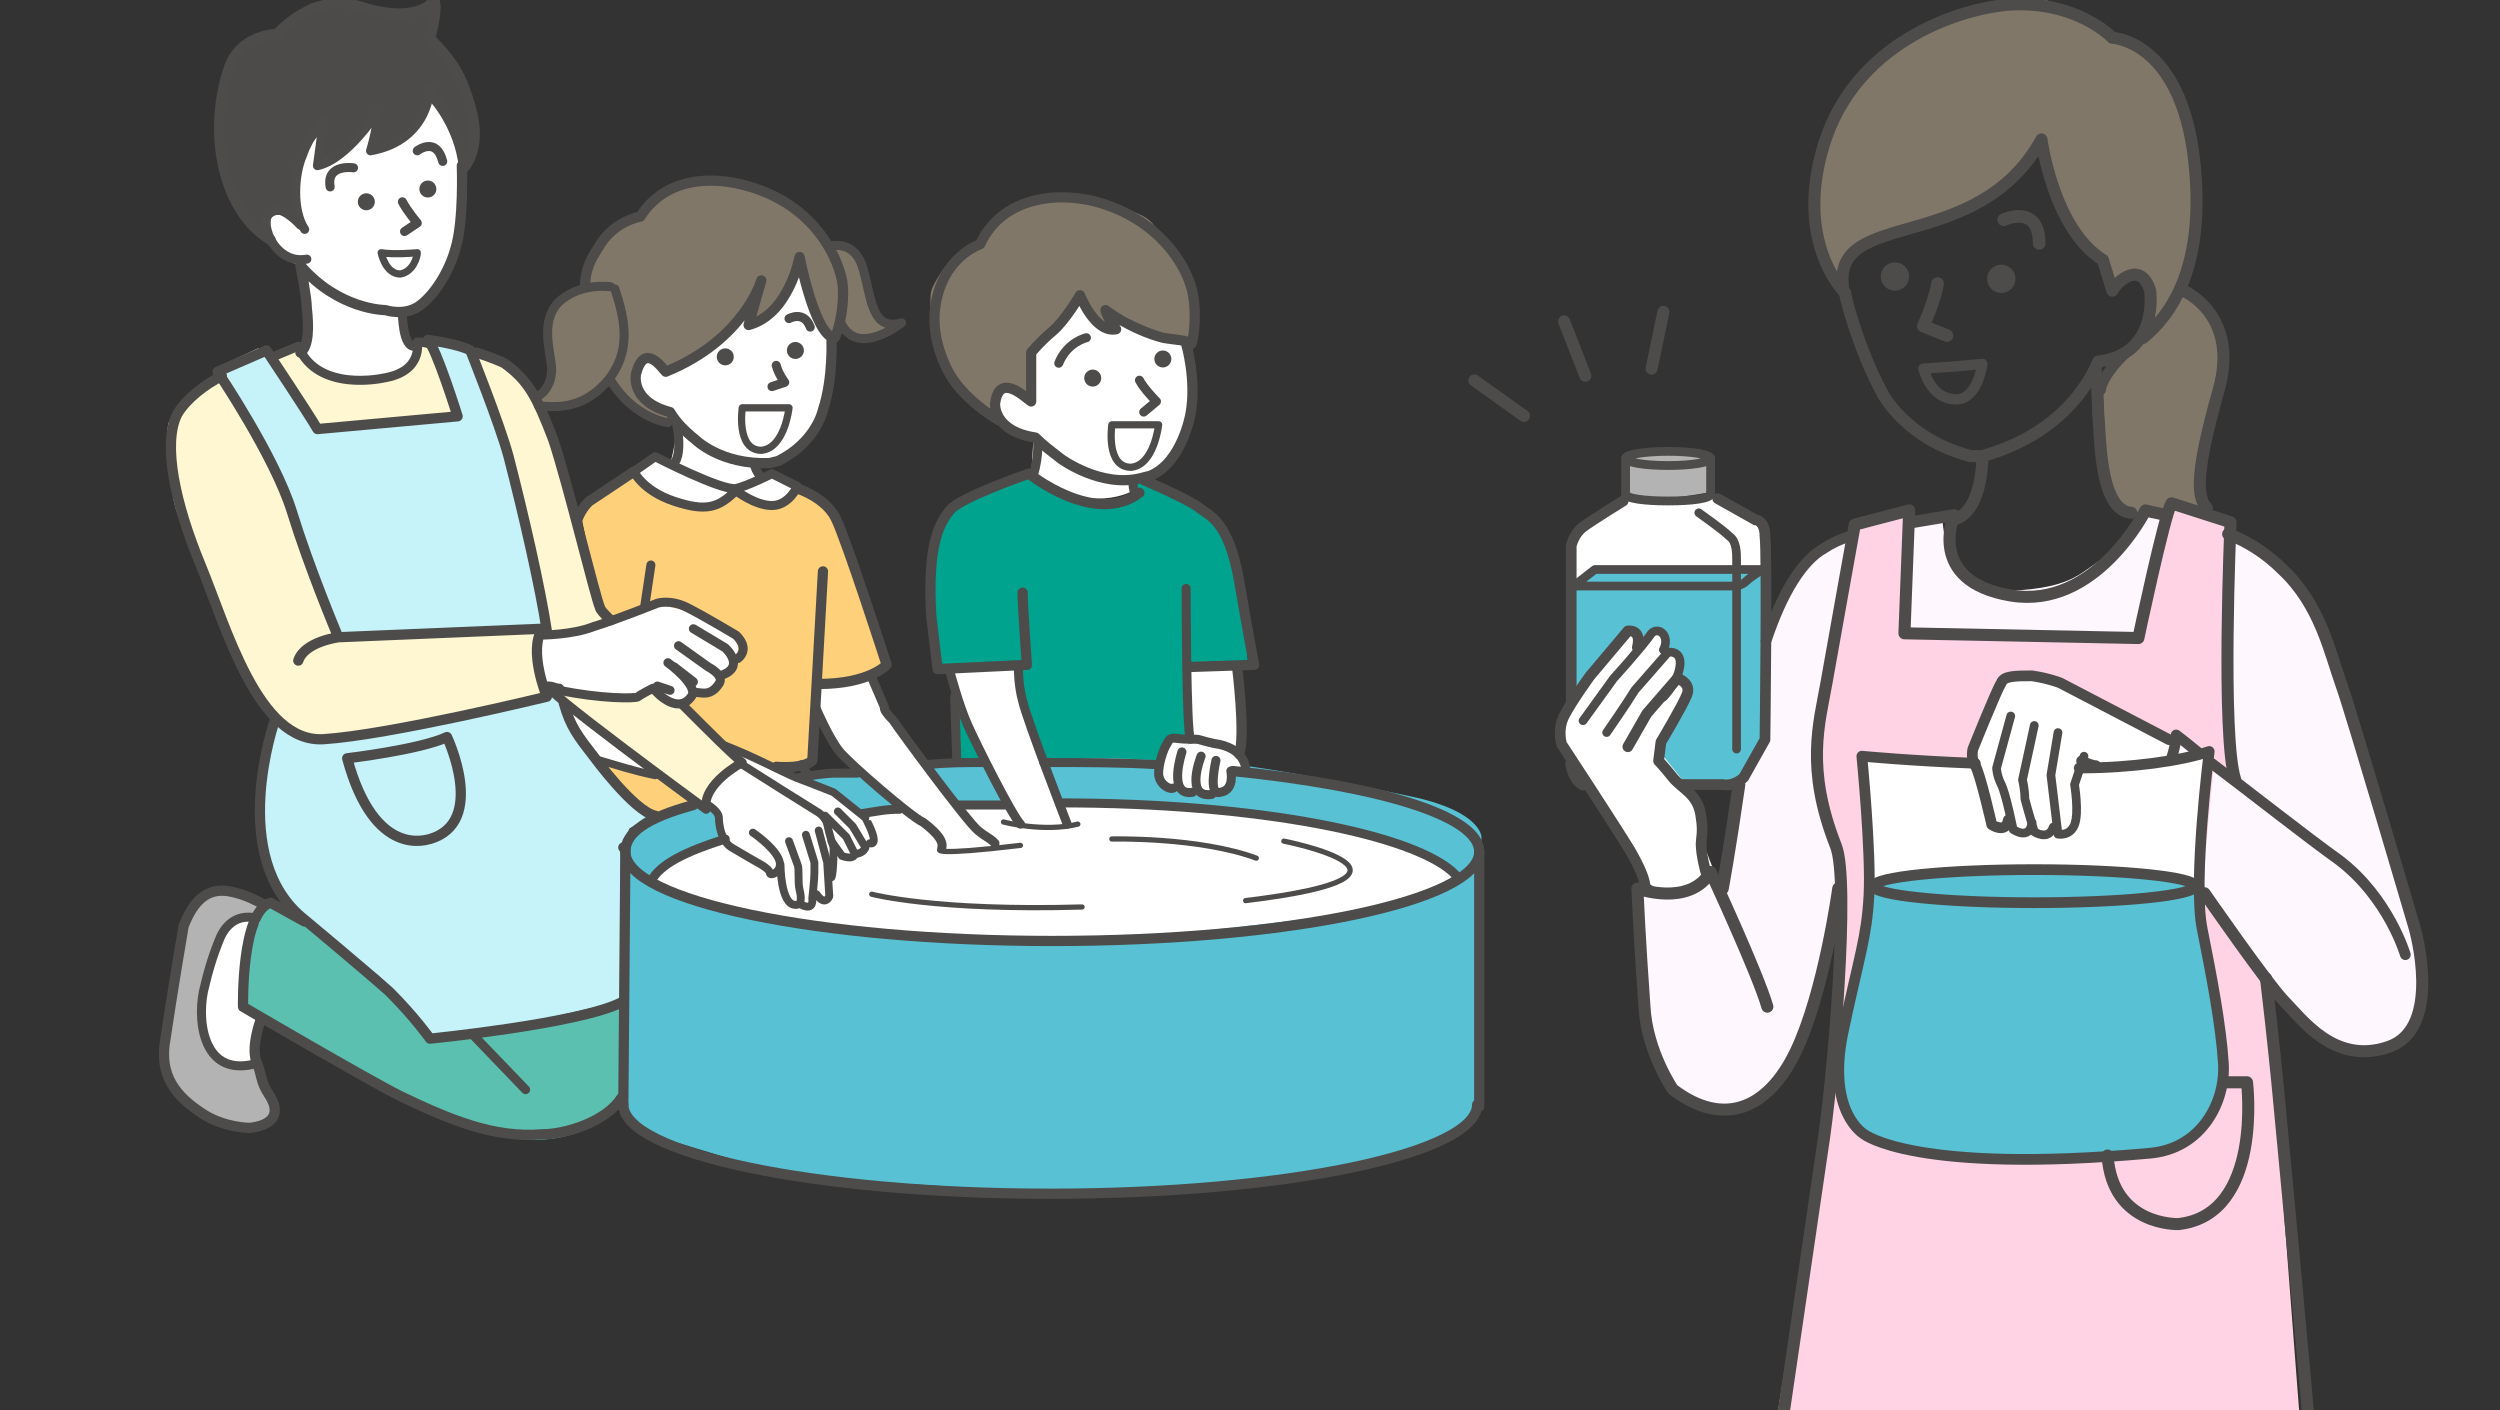 <svg width="156" height="88" viewBox="0 0 156 88" fill="none" xmlns="http://www.w3.org/2000/svg">
<rect x="0" y="0" width="156" height="88" fill="#333333" stroke="none"/>
<g clip-path="url(#clip0_2433_17244)">
<path d="M121.195 31.998C121.195 31.998 121.047 37.011 125.324 36.864C129.6 36.716 129.895 35.537 131.369 34.8C132.844 34.062 134.024 31.555 134.024 31.555C134.024 31.555 139.185 33.325 140.364 33.915C141.396 34.505 142.281 35.094 143.608 36.716C144.788 38.339 146.115 42.172 146.558 43.647C147 45.121 150.391 55.886 150.391 55.886C150.391 55.886 151.571 61.047 151.276 62.374C150.981 63.701 148.769 66.945 145.525 64.881L141.839 61.637L137.563 55.886L114.707 56.033C114.707 56.033 113.085 63.701 112.347 64.881C111.61 66.06 109.841 70.042 106.597 69.01C103.353 67.977 102.468 64.144 102.615 62.669C102.763 61.194 102.32 55.149 102.32 55.149L104.237 55.738L105.417 55.296L106.744 54.411L107.334 55.591L108.661 48.955L110.283 45.711L109.988 39.961L112.2 35.979L113.38 34.505L115.149 33.767L118.983 32.735L121.195 31.998Z" fill="#FFF7FE"/>
<path d="M131.663 2.212C131.663 2.212 133.58 2.359 134.612 3.981C135.644 5.603 137.266 9.29 137.119 12.091C136.971 14.893 135.939 18.285 135.939 18.285C135.939 18.285 136.529 18.137 137.266 19.022C138.003 19.907 139.237 23.003 138.5 24.478C137.763 25.953 137.119 29.344 137.119 29.344V30.671L137.708 31.998L135.349 31.261L135.054 31.851L133.432 31.998C133.432 31.998 133.137 31.703 132.547 31.556C131.958 31.261 131.22 30.671 131.073 29.197C130.925 27.722 130.631 24.478 130.631 24.478L132.253 22.119C132.253 22.119 134.169 20.939 134.169 19.317C134.022 17.695 133.432 16.958 133.432 16.958L132.547 17.105L131.663 17.695L131.22 16.22C131.22 16.22 127.534 12.681 127.534 8.553C127.534 8.553 124.585 13.566 119.129 14.156C119.129 14.156 114.558 14.598 114.853 17.842C114.853 17.842 113.82 16.663 113.673 15.483C113.525 14.303 112.051 12.091 113.82 8.7C115.59 5.308 116.622 3.686 118.244 2.802C119.866 1.917 121.193 1.18 123.258 0.59C125.322 0 127.681 0 127.681 0L129.451 0.885L131.663 2.212Z" fill="#817768"/>
<path d="M135.348 31.408L139.034 32.735L138.739 40.403L139.034 48.513L141.541 61.637L142.573 76.382L145.08 109.118L136.38 109.56H124.436L115.736 109.265L107.773 108.086L112.05 81.101L114.409 67.388L114.851 57.066C114.851 57.066 114.999 53.674 114.409 52.347C113.819 51.02 113.229 46.891 113.377 46.154C113.524 45.269 115.736 32.735 115.736 32.735L119.128 31.998L118.98 39.223L133.136 39.666L135.348 31.408Z" fill="#FFD3E4"/>
<path d="M125.026 42.468C125.026 42.468 126.501 41.73 127.533 42.32C128.565 42.91 131.22 43.942 131.22 43.942L135.643 46.154L135.201 47.334L131.367 47.923L130.335 47.629L129.303 49.103L129.45 50.725L129.303 51.757L128.86 52.052H128.123L127.681 52.2C127.681 52.2 127.386 52.2 127.091 52.2C126.796 52.2 126.501 51.905 126.501 51.905C125.911 51.905 125.174 51.757 125.174 51.757H124.142L123.109 47.334L124.436 43.352L125.026 42.468Z" fill="white"/>
<path d="M135.497 46.154L135.055 47.334L137.119 47.039L135.497 46.154Z" fill="#FFF7FE"/>
<path d="M138.147 47.776L137.41 55.444L142.719 62.817L145.963 53.822L139.769 49.251L138.147 47.776Z" fill="#FFF7FE"/>
<path d="M116.328 47.334C116.328 47.334 132.254 48.808 137.857 46.744C137.857 46.744 137.415 50.43 137.267 51.462C137.12 52.495 137.267 55.444 137.267 55.444C137.267 55.444 132.696 52.347 116.77 55.149L116.476 54.559L116.328 47.334Z" fill="white"/>
<path d="M116.917 55.296C116.917 55.296 120.898 54.264 126.797 54.264C132.842 54.264 136.381 54.411 137.266 55.591C137.266 55.591 137.266 57.066 137.266 57.508C137.266 57.95 138.741 66.355 138.741 66.355C138.741 66.355 138.888 71.664 134.022 72.106C129.008 72.549 120.456 72.549 117.507 71.369C114.558 70.042 114.115 67.535 115 64.291C115.885 61.047 116.475 57.213 116.475 57.213L116.917 55.296Z" fill="#58C2D4"/>
<path d="M98.632 33.178L101.286 31.113L106.742 30.966L109.101 32.293C109.101 32.293 110.133 33.03 109.986 33.915C109.839 34.8 109.986 36.717 109.986 36.717L108.217 38.928L98.042 38.634L97.894 34.062L98.632 33.178Z" fill="white"/>
<path d="M98.337 36.422L99.369 35.39H110.133V45.122L110.281 45.712L108.659 49.103L104.825 48.808L98.484 49.103L97.894 47.481V43.942L98.337 36.422Z" fill="#58C2D4"/>
<path d="M102.615 54.854L97.454 46.449C97.454 46.449 97.306 44.679 97.896 43.942C98.633 43.205 101.73 39.223 101.73 39.223L102.173 39.518L101.878 40.845L102.91 39.96L103.5 39.223L103.942 40.255L103.795 40.993L104.384 40.698L104.679 41.14V41.583L104.532 42.615L105.269 42.32L105.564 42.762V43.205L104.827 44.827L103.795 46.154V47.186L105.564 49.398C105.564 49.398 106.006 49.987 106.154 50.282C106.301 50.577 106.301 51.462 106.301 51.462C106.301 51.462 106.301 52.199 106.301 52.494C106.301 52.789 107.039 54.559 107.039 54.559C107.039 54.559 104.089 56.623 102.615 54.854Z" fill="white"/>
<path d="M101.578 28.459L103.2 28.017H104.379H106.001L106.886 28.606V30.671C106.886 30.671 102.757 31.556 101.43 30.818C100.988 30.818 101.578 28.459 101.578 28.459Z" fill="#B3B3B3"/>
<path d="M118.244 18.137C118.733 18.137 119.129 17.741 119.129 17.252C119.129 16.763 118.733 16.367 118.244 16.367C117.755 16.367 117.359 16.763 117.359 17.252C117.359 17.741 117.755 18.137 118.244 18.137Z" fill="#4D4C4B"/>
<path d="M124.881 18.284C125.369 18.284 125.766 17.888 125.766 17.4C125.766 16.911 125.369 16.515 124.881 16.515C124.392 16.515 123.996 16.911 123.996 17.4C123.996 17.888 124.392 18.284 124.881 18.284Z" fill="#4D4C4B"/>
<path d="M121.49 20.939L120.016 20.349C120.016 20.349 120.753 18.727 120.9 17.695" stroke="#4D4C4B" stroke-width="0.789" stroke-miterlimit="10" stroke-linecap="round" stroke-linejoin="round"/>
<path d="M125.031 13.713C125.031 13.713 127.243 12.681 127.243 15.188" stroke="#4D4C4B" stroke-width="0.789" stroke-miterlimit="10" stroke-linecap="round" stroke-linejoin="round"/>
<path d="M120.016 23.003C120.016 23.003 122.375 22.856 123.702 22.708C123.702 22.708 123.407 24.92 122.08 24.92C120.605 24.92 120.163 23.445 120.016 23.003Z" stroke="#4D4C4B" stroke-width="0.643" stroke-miterlimit="10" stroke-linecap="round" stroke-linejoin="round"/>
<path d="M133.728 21.086C135.35 19.759 137.856 16.662 136.824 9.289C135.792 2.506 131.811 2.359 131.811 2.359C131.811 2.359 129.599 -0 125.322 0.295C121.931 0.589 115.738 2.801 113.821 8.995C111.904 15.188 115.148 18.284 115.148 18.284C115 17.989 115.885 21.676 117.507 24.625C117.507 24.625 118.982 27.427 122.963 28.459H123.7C129.009 26.984 130.631 23.298 130.926 22.561C134.76 22.118 134.17 18.137 134.17 18.137C133.58 16.22 132.105 17.547 131.811 18.137L131.221 16.22C128.124 14.303 127.387 8.7 127.387 8.7C123.406 15.925 114.411 12.976 115 17.842" stroke="#4D4C4B" stroke-width="0.752" stroke-miterlimit="10" stroke-linecap="round" stroke-linejoin="round"/>
<path d="M136.234 18.137C136.234 18.137 139.773 19.611 138.446 24.33C137.119 29.049 136.972 30.965 137.709 31.703" stroke="#4D4C4B" stroke-width="0.752" stroke-miterlimit="10" stroke-linecap="round" stroke-linejoin="round"/>
<path d="M132.696 21.971C132.696 21.971 131.222 23.298 131.074 24.331" stroke="#4D4C4B" stroke-width="0.669" stroke-miterlimit="10" stroke-linecap="round" stroke-linejoin="round"/>
<path d="M130.777 23.151C130.777 23.151 130.925 24.773 130.925 25.805C131.072 26.837 130.925 31.851 132.989 31.998" stroke="#4D4C4B" stroke-width="0.752" stroke-miterlimit="10" stroke-linecap="round" stroke-linejoin="round"/>
<path d="M123.698 28.606C123.698 28.606 123.698 32.145 121.781 32.44" stroke="#4D4C4B" stroke-width="0.752" stroke-miterlimit="10" stroke-linecap="round" stroke-linejoin="round"/>
<path d="M108.513 48.956C107.923 53.085 107.48 55.444 107.48 55.444" stroke="#4D4C4B" stroke-width="0.789" stroke-miterlimit="10" stroke-linecap="round" stroke-linejoin="round"/>
<path d="M115.444 33.473C114.854 33.62 114.264 33.915 113.822 34.21C112.495 34.947 111.231 36.903 110.199 40" stroke="#4D4C4B" stroke-width="0.669" stroke-miterlimit="10" stroke-linecap="round" stroke-linejoin="round"/>
<path d="M135.203 32.145C134.465 31.998 133.876 31.851 133.876 31.851C133.876 31.851 130.779 38.044 125.471 37.159C120.162 36.274 121.932 32.145 121.932 32.145L119.277 32.588" stroke="#4D4C4B" stroke-width="0.752" stroke-miterlimit="10" stroke-linecap="round" stroke-linejoin="round"/>
<path d="M137.562 55.739C137.562 55.739 141.544 61.489 142.576 62.522C143.608 63.554 145.673 66.503 149.064 65.323C152.456 64.144 150.686 57.95 150.686 57.95C150.686 57.95 146.705 44.384 146.115 42.762C145.378 40.698 144.788 37.749 142.429 35.537C141.396 34.505 140.217 33.767 139.037 33.325" stroke="#4D4C4B" stroke-width="0.752" stroke-miterlimit="10" stroke-linecap="round" stroke-linejoin="round"/>
<path d="M141.398 61.047C141.84 64.733 142.135 67.83 142.135 67.83C142.135 67.83 145.674 104.842 145.674 109.265C145.674 109.265 122.081 110.593 108.367 108.233C108.367 108.233 113.233 74.908 113.676 71.959C114.413 67.388 115.445 55.001 114.56 52.789C112.643 47.923 113.528 45.121 113.971 42.615C114.413 40.108 115.74 32.735 115.74 32.735L119.132 31.85L118.837 39.518L133.435 39.813C133.435 39.813 135.057 32.145 135.499 31.408L139.186 32.588C139.186 32.588 138.596 46.006 139.481 48.66" stroke="#4D4C4B" stroke-width="0.752" stroke-miterlimit="10" stroke-linecap="round" stroke-linejoin="round"/>
<path d="M114.706 55.444C114.706 55.444 113.821 61.932 112.052 65.618C110.282 69.305 107.48 70.337 104.384 67.977C104.384 67.977 102.762 65.618 102.614 62.816C102.319 58.835 102.172 55.444 102.172 55.444C102.172 55.444 105.416 56.623 106.743 54.411C106.743 54.411 109.692 60.752 110.282 62.816" stroke="#4D4C4B" stroke-width="0.752" stroke-miterlimit="10" stroke-linecap="round" stroke-linejoin="round"/>
<path d="M102.613 55.444C102.613 55.444 102.908 55.149 101.728 53.084C100.548 51.167 97.452 46.449 97.452 46.449C97.452 46.449 97.157 45.564 97.599 44.679C98.042 43.795 99.221 42.173 99.221 42.173L101.581 39.371C101.581 39.371 102.465 39.223 102.17 40.403" stroke="#4D4C4B" stroke-width="0.669" stroke-miterlimit="10" stroke-linecap="round" stroke-linejoin="round"/>
<path d="M103.795 40.551C104.237 39.666 103.5 39.076 103.058 39.519C102.32 40.551 100.698 42.32 100.698 42.32L98.781 44.974" stroke="#4D4C4B" stroke-width="0.543" stroke-miterlimit="10" stroke-linecap="round" stroke-linejoin="round"/>
<path d="M100.254 45.712C100.254 45.712 101.581 43.795 102.023 43.057L104.088 40.698C104.088 40.698 104.973 40.55 104.825 41.583C104.678 42.615 103.793 43.5 103.793 43.5" stroke="#4D4C4B" stroke-width="0.543" stroke-miterlimit="10" stroke-linecap="round" stroke-linejoin="round"/>
<path d="M101.578 46.596L102.758 44.532L104.675 42.32C104.675 42.32 105.559 42.615 105.265 43.352C104.97 44.09 103.643 46.301 103.643 46.301L103.495 47.481C103.495 47.481 103.79 47.776 104.38 48.513C104.97 49.251 106.002 49.545 106.149 51.02C106.297 51.905 106.149 52.347 106.149 52.642C106.149 53.379 106.444 54.412 106.444 54.412" stroke="#4D4C4B" stroke-width="0.669" stroke-miterlimit="10" stroke-linecap="round" stroke-linejoin="round"/>
<path d="M104.092 29.049C105.558 29.049 106.746 28.851 106.746 28.606C106.746 28.362 105.558 28.164 104.092 28.164C102.626 28.164 101.438 28.362 101.438 28.606C101.438 28.851 102.626 29.049 104.092 29.049Z" stroke="#4D4C4B" stroke-width="0.549" stroke-miterlimit="10" stroke-linecap="round" stroke-linejoin="round"/>
<path d="M106.746 30.818C106.746 31.113 105.566 31.261 104.092 31.261C102.617 31.261 101.438 31.113 101.438 30.818" stroke="#4D4C4B" stroke-width="0.549" stroke-miterlimit="10" stroke-linecap="round" stroke-linejoin="round"/>
<path d="M101.438 28.606V30.818" stroke="#4D4C4B" stroke-width="0.549" stroke-miterlimit="10" stroke-linecap="round" stroke-linejoin="round"/>
<path d="M106.742 28.606V30.818" stroke="#4D4C4B" stroke-width="0.549" stroke-miterlimit="10" stroke-linecap="round" stroke-linejoin="round"/>
<path d="M98.043 43.795C98.043 39.666 98.043 34.062 98.043 34.062C98.043 34.062 98.19 33.325 98.78 32.883C99.37 32.44 101.287 31.261 101.287 31.261" stroke="#4D4C4B" stroke-width="0.669" stroke-miterlimit="10" stroke-linecap="round" stroke-linejoin="round"/>
<path d="M98.78 48.956C98.78 48.956 98.19 48.661 98.043 47.628" stroke="#4D4C4B" stroke-width="0.743" stroke-miterlimit="10" stroke-linecap="round" stroke-linejoin="round"/>
<path d="M107.185 31.113L109.544 32.44C109.544 32.44 110.134 32.44 110.134 33.473C110.281 34.505 110.134 46.154 110.134 46.154L108.807 48.513C108.807 48.513 108.217 49.103 107.479 48.956C107.185 48.956 106.3 48.956 104.973 48.956" stroke="#4D4C4B" stroke-width="0.669" stroke-miterlimit="10" stroke-linecap="round" stroke-linejoin="round"/>
<path d="M106.004 31.998C106.004 31.998 107.478 33.031 107.921 33.473C108.363 33.768 108.363 34.505 108.363 34.947C108.363 35.39 108.363 46.744 108.363 46.744" stroke="#4D4C4B" stroke-width="0.543" stroke-miterlimit="10" stroke-linecap="round" stroke-linejoin="round"/>
<path d="M98.191 36.569H108.219C108.219 36.569 108.661 36.569 108.956 36.274C109.251 35.98 109.988 35.537 109.988 35.537H99.519L98.191 36.569Z" stroke="#4D4C4B" stroke-width="0.543" stroke-miterlimit="10" stroke-linecap="round" stroke-linejoin="round"/>
<path d="M137.266 47.038C136.381 46.301 135.791 45.859 135.791 45.859C135.791 45.859 135.791 46.449 135.496 47.334" stroke="#4D4C4B" stroke-width="0.669" stroke-miterlimit="10" stroke-linecap="round" stroke-linejoin="round"/>
<path d="M150.092 59.572C150.092 59.572 149.059 56.033 145.963 53.674C143.898 52.2 140.359 49.398 138 47.628" stroke="#4D4C4B" stroke-width="0.669" stroke-miterlimit="10" stroke-linecap="round" stroke-linejoin="round"/>
<path d="M135.346 46.154L128.563 42.615C128.563 42.615 127.826 42.32 126.794 42.172C125.761 42.172 125.024 42.172 124.877 42.615C124.582 43.057 123.107 46.743 123.107 46.743C123.107 46.743 122.96 47.333 123.255 47.776C123.55 48.218 124.287 51.462 124.287 51.462C124.287 51.462 125.172 52.052 125.319 51.167" stroke="#4D4C4B" stroke-width="0.669" stroke-miterlimit="10" stroke-linecap="round" stroke-linejoin="round"/>
<path d="M125.471 44.679L124.586 47.923C124.586 47.923 124.586 48.366 124.881 48.956C125.176 49.545 125.618 51.757 125.618 51.757C125.618 51.757 126.65 52.494 126.798 51.315" stroke="#4D4C4B" stroke-width="0.543" stroke-miterlimit="10" stroke-linecap="round" stroke-linejoin="round"/>
<path d="M126.94 45.269L126.203 48.661C126.203 48.661 126.351 49.251 126.351 49.84C126.498 50.43 126.94 51.905 126.94 51.905C126.94 51.905 127.825 52.495 128.12 51.61" stroke="#4D4C4B" stroke-width="0.543" stroke-miterlimit="10" stroke-linecap="round" stroke-linejoin="round"/>
<path d="M128.419 45.712L127.977 48.366L128.419 52.052C128.419 52.052 129.156 52.2 129.451 51.462C129.746 50.725 129.451 48.956 129.451 48.956L130.041 47.186" stroke="#4D4C4B" stroke-width="0.543" stroke-miterlimit="10" stroke-linecap="round" stroke-linejoin="round"/>
<path d="M129.891 47.481C129.891 47.481 130.48 47.776 130.775 47.776" stroke="#4D4C4B" stroke-width="0.669" stroke-miterlimit="10" stroke-linecap="round" stroke-linejoin="round"/>
<path d="M129.745 47.924C132.989 47.924 136.086 47.481 137.855 46.891C137.855 46.891 136.823 55.002 137.413 57.951C138.003 60.9 138.593 63.996 138.74 66.356C138.888 68.715 137.413 71.664 134.169 71.959C119.423 73.286 116.327 70.779 116.327 70.779C116.327 70.779 113.967 69.452 115 64.439C116.032 59.573 116.474 58.541 116.622 55.886C116.769 53.232 116.179 47.186 116.179 47.186C116.179 47.186 119.276 47.481 123.257 47.629" stroke="#4D4C4B" stroke-width="0.669" stroke-miterlimit="10" stroke-linecap="round" stroke-linejoin="round"/>
<path d="M126.945 56.328C132.483 56.328 136.972 55.866 136.972 55.296C136.972 54.726 132.483 54.264 126.945 54.264C121.407 54.264 116.918 54.726 116.918 55.296C116.918 55.866 121.407 56.328 126.945 56.328Z" stroke="#4D4C4B" stroke-width="0.669" stroke-miterlimit="10" stroke-linecap="round" stroke-linejoin="round"/>
<path d="M138.885 67.535H140.212C140.212 67.535 141.244 75.793 135.935 76.383C135.935 76.383 131.807 76.53 131.512 72.106" stroke="#4D4C4B" stroke-width="0.752" stroke-miterlimit="10" stroke-linecap="round" stroke-linejoin="round"/>
<path d="M103.796 19.464L103.059 23.003" stroke="#4D4C4B" stroke-width="0.752" stroke-miterlimit="10" stroke-linecap="round" stroke-linejoin="round"/>
<path d="M97.598 20.054L98.925 23.445" stroke="#4D4C4B" stroke-width="0.752" stroke-miterlimit="10" stroke-linecap="round" stroke-linejoin="round"/>
<path d="M92 23.74L95.097 25.952" stroke="#4D4C4B" stroke-width="0.752" stroke-miterlimit="10" stroke-linecap="round" stroke-linejoin="round"/>
<path d="M66.73 16.435L72.96 19.218L74.418 21.869L74.683 24.52L74.153 27.304L73.622 28.364L72.695 29.292L71.899 29.689C71.899 29.689 71.634 29.954 71.369 29.954C71.104 29.954 70.706 29.954 70.706 29.954V30.617C70.706 30.617 68.055 32.208 64.344 29.689L64.477 27.569L63.549 27.171C63.549 27.171 63.019 26.906 62.886 26.773C62.621 26.508 62.356 26.376 62.356 26.376L60.766 23.99L61.693 19.351L66.73 16.435Z" fill="white"/>
<path d="M21.793 4.108L26.565 4.771L28.288 7.024L29.216 10.338L28.951 10.736L28.818 12.459C28.818 12.459 28.553 14.844 28.553 15.11C28.553 15.375 27.625 17.495 27.625 17.495L26.565 18.556C26.565 18.556 26.432 19.086 25.902 19.086C25.505 19.086 25.239 19.218 25.239 19.218L25.107 19.881L25.239 20.809L25.505 21.339L26.963 22.399L25.902 24.387C25.902 24.387 22.986 24.653 22.589 24.653C22.323 24.653 21.263 24.653 20.733 24.387C20.203 24.122 20.07 23.725 19.54 23.592C19.142 23.327 18.612 21.471 18.612 21.471C18.612 21.471 19.408 21.206 19.275 20.279C19.142 19.351 19.01 16.435 19.01 16.435H18.347L17.552 15.64C17.154 15.242 16.227 13.917 16.227 13.917L16.492 9.94L17.154 6.759L21.793 4.108Z" fill="white"/>
<path d="M39.291 29.822L49.629 30.617L51.22 31.545C51.22 31.545 52.015 32.208 52.545 33.401C53.075 34.594 55.328 41.486 55.328 41.486C55.328 41.486 53.738 42.944 51.22 42.811L50.689 47.318C50.689 47.318 49.231 47.98 48.569 47.848C47.906 47.715 45.123 46.655 45.123 46.655L37.435 37.907L36.242 32.075L37.303 31.015L39.291 29.822Z" fill="#FFD07A"/>
<path d="M61.158 15.11C61.158 15.11 63.014 12.856 63.941 12.591C64.869 12.326 66.327 12.061 67.52 12.326C68.713 12.591 71.231 13.121 71.894 13.917C72.557 14.712 74.147 16.833 74.147 16.833L74.28 17.893C74.28 17.893 74.943 18.688 74.81 19.483C74.677 20.279 74.412 21.339 74.412 21.339L71.364 20.411L69.243 19.218L69.508 20.411C69.508 20.411 67.998 20 67.653 18.291C67.653 18.291 64.869 21.604 64.604 21.869L64.339 24.918L63.279 24.255L62.086 24.52C62.086 24.52 61.821 24.653 61.821 25.05C61.953 25.448 62.218 26.243 62.218 26.243L60.893 25.183C60.893 25.183 59.7 24.122 59.303 23.46C58.905 22.93 58.375 21.604 58.242 21.074C58.11 20.544 57.977 18.688 58.11 18.158C58.242 17.628 59.17 16.302 59.303 16.302C59.833 16.302 61.158 15.11 61.158 15.11Z" fill="#817768"/>
<path d="M39.951 13.519C39.951 13.519 41.144 11.796 42.337 11.531C43.53 11.266 43.132 10.736 44.988 11.266C46.843 11.796 48.301 12.459 48.301 12.459L49.494 13.254L51 14L51.482 15.508C51.482 15.508 51.88 15.11 52.675 15.508C53.47 15.773 53.736 16.568 53.868 17.231C54.001 17.893 54.133 18.689 54.133 18.954C54.133 19.219 54.796 19.812 54.796 19.812C55.326 20.343 55.591 20.412 55.591 20.412L54.796 20.942C54.796 20.942 54.531 21.207 54.266 21.207C54.001 21.207 54.138 21.207 53.74 21.207C53.343 21.207 53.5 21 53.5 21C53.5 21 53.47 21.207 53.073 20.942C53.073 20.279 52.278 20.146 52.145 20.279C52.013 20.544 51.747 21.472 51.747 21.472C51.747 21.472 49.627 18.954 49.627 16.435C49.627 16.435 49.253 19.616 47 20.279L46.711 18.689C46.711 18.689 44.192 22.759 41.807 23.024L40.879 22.361C40.879 22.361 40.349 22.096 40.084 22.361C39.819 22.626 39.553 23.024 39.553 23.289C39.686 23.554 39.951 23.951 39.951 24.217C40.084 24.482 40.614 25.012 40.614 25.012C40.614 25.012 40.879 25.144 41.144 25.277C41.542 25.41 41.542 24.747 41.939 25.542C42.337 26.337 42.337 26.337 42.337 26.337L42 26L41.409 26.602C41.409 26.602 40.349 26.072 40.084 25.807C39.819 25.675 39.156 25.277 39.156 25.277L38.626 24.482L38.095 23.686C38.095 23.686 36.018 25.846 33.765 25.051L33.5 24.52C33.5 24.52 34.295 24.123 34.428 23.328C34.56 22.532 34.163 20.942 34.295 20.544C34.428 20.146 34.428 19.351 34.428 19.351L34.825 18.689L35.753 18.158L36.814 17.761C36.5 17.231 36.77 14.712 39.951 13.519Z" fill="#817768"/>
<path d="M17.155 2.12L19.01 0.662C19.01 0.662 19.01 -0 20.468 0.132C21.926 0.265 23.517 0.662 23.517 0.662L24.577 0.795L25.903 0.928L27.493 0.397L26.963 2.386C26.963 2.386 28.553 3.578 28.951 4.904C29.349 6.229 29.879 7.952 29.879 7.952L29.746 9.013L29.349 10.471C29.349 10.471 28.951 7.952 27.493 6.229C27.493 6.229 26.963 5.699 26.83 6.362C26.698 6.892 25.251 9.278 22.998 9.41L23.782 7.157C23.782 7.157 21.191 9.735 19.998 10L20.336 7.952C20.336 7.952 19.408 8.88 19.143 9.41C18.878 9.94 18.48 11.398 18.48 11.398L18.348 12.724L18.613 13.254L18.878 14.182C18.878 14.182 16.36 11.929 16.757 15.11C16.757 15.11 15.034 13.254 14.902 12.989C14.769 12.724 13.841 10.206 13.709 8.35C13.576 6.494 14.106 5.169 14.239 4.506C14.371 3.843 15.299 2.651 15.299 2.651L16.227 2.253L17.155 2.12Z" fill="#4C4B4A"/>
<path d="M18.613 21.472C18.613 21.472 20.07 23.725 21.926 23.725C23.782 23.725 24.842 23.328 25.24 23.195C25.637 23.062 26.035 22.135 26.035 22.135L26.167 21.339L29.879 22.135C29.879 22.135 30.939 22.532 31.867 23.328C32.795 24.123 33.325 24.785 34.12 26.906C34.915 29.027 36.241 34.196 36.241 34.196L37.301 37.907L45.916 47.583C45.916 47.583 44.061 49.041 43.928 50.366L43 49.704L34.253 43.209L33.855 43.872L24.047 45.86L20.601 46.258C20.601 46.258 17.95 46.39 16.757 44.667C15.564 42.811 12.648 36.052 12.648 36.052C12.648 36.052 10.792 31.81 10.792 30.883C10.792 29.955 10.262 27.039 10.527 26.376C10.792 25.713 12.25 24.255 12.25 24.255L13.973 23.328L13.841 22.797L16.094 21.737L17.022 22.135L18.613 21.472Z" fill="#FFF7D1"/>
<path d="M26.833 21.207L29.086 21.737L31.339 26.906L33.195 33.401L34.123 39.233L21.266 39.763L17.953 31.015C17.953 31.015 16.097 27.171 15.699 26.376C15.302 25.581 13.844 22.797 13.844 22.797L16.627 22.002L19.941 26.774L28.424 25.978L26.833 21.207Z" fill="#C6F2F9"/>
<path d="M17.289 45.064C17.289 45.064 19.543 46.257 20.603 46.125C21.663 45.992 33.857 43.739 33.857 43.739C33.857 43.739 34.918 42.944 35.05 43.474C35.183 44.004 35.978 45.859 36.243 46.39C36.641 46.92 38.761 49.438 39.291 49.836C39.822 50.233 41.015 50.631 41.015 50.631L39.291 51.691C39.291 51.691 38.894 52.487 38.761 53.149C38.629 53.812 38.894 62.427 38.894 62.427C38.894 62.427 28.555 64.946 26.965 64.813C26.965 64.813 24.049 61.102 23.386 60.704C22.591 60.307 19.543 57.788 19.543 57.788C19.543 57.788 17.289 55.535 16.759 54.475C16.229 53.414 15.964 50.366 16.229 49.306C16.494 48.245 17.289 45.064 17.289 45.064Z" fill="#C6F2F9"/>
<path d="M38.897 62.56L38.764 68.922C38.764 68.922 35.848 72.368 30.414 70.645C24.98 68.922 15.039 62.825 15.039 62.825L15.437 59.644L15.967 58.054L16.63 56.463L19.546 57.789L23.389 60.705L26.968 64.813C26.968 64.813 35.318 63.62 36.511 63.355C37.704 63.223 38.897 62.56 38.897 62.56Z" fill="#5BC0AF"/>
<path d="M13.182 55.933L13.977 55.535L15.303 55.8L16.628 56.463L15.833 57.921C15.833 57.921 14.905 56.993 14.242 57.656C13.579 58.319 12.652 60.837 12.519 61.765C12.254 62.693 12.519 64.415 12.784 64.946C13.049 65.476 14.242 66.404 14.242 66.404L15.037 66.536L16.23 66.404L17.026 68.657C17.026 68.657 17.821 71.308 14.64 70.247C11.459 69.187 10.398 67.729 10.398 66.669C10.398 65.608 10.531 63.355 10.664 62.693C10.796 62.03 11.591 57.788 11.591 57.788L12.254 56.463L13.182 55.933Z" fill="#B3B3B3"/>
<path d="M37.434 47.583L40.615 48.245L43.5 50L40.482 51.161L37.434 47.583Z" fill="#FFD07A"/>
<path d="M64 29.5C64 29.5 69.247 32.738 70.705 30.75C70.705 30.75 70.705 29.292 72.826 30.617C74.151 31.545 75.079 32.075 75.079 32.075C75.079 32.075 76.007 32.473 76.404 33.666C77.5 36.5 77.862 41.221 77.862 41.221L74.019 41.353V46C74.019 46 72.826 45.33 72.428 47.583L59.571 47.318L59.306 41.618H58.378C58.378 41.618 58.113 36.317 58.113 35.124C58.246 33.931 58.378 32.738 58.908 32.075C59.439 31.413 61.162 30.485 61.162 30.485L64 29.5Z" fill="#00A38E"/>
<path d="M40.618 50.896C40.618 50.896 39.027 50.896 38.895 54.74C38.895 58.584 39.027 69.187 39.027 69.187C39.027 69.187 39.822 70.778 41.28 71.043C42.738 71.308 49.233 73.826 54.137 73.826C59.041 73.826 63.813 74.621 67.656 74.489C71.5 74.356 78.26 73.694 80.115 73.561C81.971 73.561 84.887 72.766 87.67 71.971C90.321 71.175 91.514 70.248 91.912 69.717C92.309 69.187 92.309 68.127 92.309 68.127L92.442 52.222C92.442 52.222 92.442 50.631 88.068 49.703C83.694 48.776 77.597 47.583 75.344 47.583C73.223 47.583 69.777 47.185 67.656 47.318C65.536 47.45 58.378 47.45 58.378 47.45L56.523 47.98L50.956 48.245C50.956 48.113 44 50 40.618 50.896Z" fill="#58C2D4"/>
<path d="M40.749 54.74C40.749 54.74 43.532 51.957 48.436 51.294C53.473 50.632 61.16 50.366 61.16 50.366L65.667 50.101L74.68 50.366L82.235 51.294L87.139 52.487L89.392 53.282L90.717 54.608C90.717 54.608 89.525 55.933 86.609 56.463C83.825 57.126 77.331 57.921 72.161 58.319C67.125 58.717 61.823 58.849 56.521 58.452C51.22 58.054 48.304 57.391 45.653 56.728C43.002 56.066 42.074 55.668 41.809 55.668C41.411 55.536 40.086 54.74 40.086 54.74" fill="white"/>
<path d="M16.229 57.524L15.301 58.849L15.168 60.44L15.036 62.825L15.963 63.488V65.079L16.229 66.404C16.229 66.404 13.975 66.537 13.578 66.006C13.18 65.476 12.12 63.886 12.517 62.825C12.915 61.765 13.313 59.512 13.313 59.512L14.241 57.656L15.036 57.126L16.229 57.524Z" fill="white"/>
<path d="M33.723 39.63L36.506 39.365L39.157 38.437L41.278 37.775L42.603 38.04L44.591 38.968L45.651 39.63L46.049 40.293V40.691L45.651 41.088V41.618L45.254 42.149C44.856 42.414 45.254 41.883 44.856 42.414C44.459 42.944 44.459 42.944 44.459 42.944L44.194 43.076C43.531 43.076 43.531 43.076 43.531 43.076L43.001 43.209L42.471 43.872C42.471 43.872 42.471 44.137 42.073 44.004C41.808 44.004 42.338 44.799 41.808 44.004C41.145 43.209 41.278 42.679 41.145 42.811C41.013 42.811 40.35 43.209 40.085 43.342C39.82 43.342 39.289 43.474 39.157 43.474C39.024 43.474 38.892 43.474 38.627 43.474C38.362 43.474 33.988 42.811 33.988 42.811C33.988 42.811 33.458 40.293 33.723 39.63Z" fill="white"/>
<path d="M45.918 46.788L49.232 48.378L52.015 49.571L53.871 50.896L54.401 52.089L54.533 52.62L54.136 53.017C53.738 53.15 53.738 53.15 53.738 53.15C53.738 53.15 54.401 53.017 53.738 53.15C53.075 53.282 52.81 53.415 52.81 53.415L51.883 52.354L52.015 53.547L51.883 54.21L51.75 55.403V56.066L50.955 55.668L50.822 56.066C50.822 56.066 50.822 56.596 50.557 56.596C50.292 56.596 50.292 56.596 50.292 56.596L49.364 56.331C49.099 55.8 49.099 55.668 48.967 55.535C48.967 55.403 48.967 55.403 48.967 55.403C48.967 55.403 48.967 55.27 48.967 55.005C48.834 54.74 48.702 53.945 48.702 53.945L48.304 54.475C48.304 54.475 48.171 54.078 47.906 53.945C47.641 53.812 48.436 54.078 47.641 53.812C46.713 53.282 47.111 53.547 46.713 53.282C46.316 53.017 46.713 53.282 46.316 53.017C45.918 52.752 45.653 52.62 45.653 52.62C45.653 52.62 45.388 52.487 45.255 52.222C45.123 51.957 45.255 52.354 45.123 51.957C44.99 51.559 45.123 51.957 44.99 51.559C44.858 51.161 44.858 50.896 44.593 50.631C44.328 50.366 44.062 50.366 44.062 50.366L44.725 48.776L46.051 47.583C45.918 47.583 45.786 46.92 45.918 46.788Z" fill="white"/>
<path d="M35.578 44.269L41.41 48.378L37.434 47.583L36.108 46.125L35.445 45.197L35.578 44.269Z" fill="white"/>
<path d="M39.687 29.557C39.687 29.557 40.483 30.75 41.145 31.015C41.808 31.28 43.663 31.677 43.663 31.677L44.591 31.81L46.049 30.882L46.845 31.147L47.507 31.545H49.098L49.761 30.617L48.435 29.689L47.64 29.954L47.11 28.894C47.11 28.894 48.303 29.027 48.7 28.762C49.098 28.496 50.423 27.701 50.688 27.171C50.953 26.773 51.616 24.918 51.749 24.255C51.881 23.592 52.014 21.074 52.014 21.074C52.014 21.074 50.026 18.953 49.893 16.037C49.893 16.037 49.761 19.483 46.845 20.145V18.688C46.845 18.688 44.194 22.532 41.41 23.062L40.483 22.399C40.483 22.399 39.82 22.134 39.687 22.665C39.555 23.195 39.555 24.122 39.555 24.255C39.555 24.388 40.217 25.05 40.217 25.05L40.748 25.315L41.543 25.581C41.543 25.581 42.206 26.376 42.206 26.906C42.206 27.436 41.808 29.027 41.808 29.027L40.748 28.496L39.687 29.557Z" fill="white"/>
<path d="M51.089 42.811L54.403 42.281L55.331 44.667L59.174 49.571L60.5 51.426L61.693 52.885H60.367C60.367 52.885 60.102 53.017 59.705 53.017C59.44 53.017 58.777 52.885 58.777 52.885C58.777 52.885 59.042 52.222 58.379 51.824C57.717 51.294 55.463 49.438 55.463 49.438L52.812 47.45L51.752 45.86L50.824 44.402L51.089 42.811Z" fill="white"/>
<path d="M74.017 41.486L77.198 41.618L77.33 44.269L77.463 45.595L77.33 46.257V47.185L77.86 47.98H76.8V49.173L76.27 49.438C76.27 49.438 75.607 49.571 75.475 49.571C75.342 49.571 75.21 49.571 74.944 49.571C74.679 49.571 74.547 49.571 74.282 49.438C74.149 49.438 74.547 49.438 74.149 49.438C73.751 49.306 73.486 49.173 73.486 49.173C72.956 48.908 72.559 49 72.559 49V47.715L72.824 46.39L73.089 45.992L74.414 46.125L74.017 41.486Z" fill="white"/>
<path d="M59.172 41.751L63.546 41.486L63.678 43.474L66.594 51.294C66.594 51.294 64.341 51.692 63.281 51.161L60.63 46.125L59.835 44.004L59.172 41.751Z" fill="white"/>
<path d="M76.931 48.113C86.076 49.041 92.306 50.896 92.306 53.15C92.306 56.198 80.377 58.717 65.665 58.717C50.952 58.717 39.023 56.198 39.023 53.15C39.023 51.957 40.349 51.029 43.265 50.234" stroke="#4D4C4B" stroke-width="0.639" stroke-miterlimit="10" stroke-linecap="round" stroke-linejoin="round"/>
<path d="M65.137 47.583C65.269 47.583 65.402 47.583 65.534 47.583C67.788 47.583 70.041 47.583 72.162 47.715" stroke="#4D4C4B" stroke-width="0.564" stroke-miterlimit="10" stroke-linecap="round" stroke-linejoin="round"/>
<path d="M57.848 47.715C59.041 47.583 60.233 47.583 61.426 47.583" stroke="#4D4C4B" stroke-width="0.564" stroke-miterlimit="10" stroke-linecap="round" stroke-linejoin="round"/>
<path d="M49.891 48.511C50.686 48.378 51.481 48.246 52.144 48.246C52.144 48.246 52.462 48.246 53.498 48.246" stroke="#4D4C4B" stroke-width="0.56" stroke-miterlimit="10" stroke-linecap="round" stroke-linejoin="round"/>
<path d="M92.177 68.922C92.177 71.971 80.248 74.489 65.536 74.489C50.823 74.489 38.895 71.971 38.895 68.922" stroke="#4D4C4B" stroke-width="0.639" stroke-miterlimit="10" stroke-linecap="round" stroke-linejoin="round"/>
<path d="M38.895 68.922L39.027 52.884C39.027 52.884 39.16 52.884 38.895 52.884" stroke="#4D4C4B" stroke-width="0.639" stroke-miterlimit="10" stroke-linecap="round" stroke-linejoin="round"/>
<path d="M66.199 50.101C78.526 50.101 88.466 52.09 90.852 54.608" stroke="#4D4C4B" stroke-width="0.564" stroke-miterlimit="10" stroke-linecap="round" stroke-linejoin="round"/>
<path d="M59.863 50.233C60.526 50.233 60.364 50.233 61.027 50.233H62.75" stroke="#4D4C4B" stroke-width="0.564" stroke-miterlimit="10" stroke-linecap="round" stroke-linejoin="round"/>
<path d="M53.801 50.764C54.729 50.631 55.198 50.498 56.126 50.498" stroke="#4D4C4B" stroke-width="0.56" stroke-miterlimit="10" stroke-linecap="round" stroke-linejoin="round"/>
<path d="M40.617 55.005C41.147 53.945 42.738 53.15 45.256 52.354" stroke="#4D4C4B" stroke-width="0.56" stroke-miterlimit="10" stroke-linecap="round" stroke-linejoin="round"/>
<path d="M48.172 24.123L48.967 23.858C48.967 23.858 48.569 23.327 48.437 22.797" stroke="#4D4C4B" stroke-width="0.564" stroke-miterlimit="10" stroke-linecap="round" stroke-linejoin="round"/>
<path d="M36.508 17.893C36.508 16.965 36.773 16.303 37.303 15.508C38.231 13.784 39.954 13.519 39.954 13.519C41.809 10.604 45.521 11.001 47.907 12.061C50.69 13.254 52.148 15.64 52.545 17.496C52.811 19.086 52.148 21.34 52.015 21.074" stroke="#4D4C4B" stroke-width="0.639" stroke-miterlimit="10" stroke-linecap="round" stroke-linejoin="round"/>
<path d="M41.676 26.376C41.676 26.376 39.556 26.111 38.098 23.725" stroke="#4D4C4B" stroke-width="0.564" stroke-miterlimit="10" stroke-linecap="round" stroke-linejoin="round"/>
<path d="M52.014 21.074C50.821 20.809 49.893 16.037 49.893 16.037C49.893 16.037 49.23 19.616 46.712 20.279L47.507 17.495C47.507 17.495 46.447 21.206 41.543 23.195C41.278 22.93 40.217 21.339 39.687 23.327C39.687 23.327 39.289 25.05 41.808 25.713C42.205 26.376 42.736 26.906 43.398 27.436C43.398 27.436 44.989 29.027 48.037 28.894L48.567 28.762C50.953 27.569 51.351 25.581 51.351 25.581C52.014 23.592 51.881 21.074 51.881 21.074" stroke="#4D4C4B" stroke-width="0.639" stroke-miterlimit="10" stroke-linecap="round" stroke-linejoin="round"/>
<path d="M51.75 15.375C51.75 15.375 53.34 14.845 53.871 16.833C54.401 18.688 54.401 20.676 56.257 20.146C56.257 20.146 53.606 22.267 52.545 20.279" stroke="#4D4C4B" stroke-width="0.564" stroke-miterlimit="10" stroke-linecap="round" stroke-linejoin="round"/>
<path d="M37.836 23.858C39.426 22.002 39.029 20.014 38.366 18.026" stroke="#4D4C4B" stroke-width="0.564" stroke-miterlimit="10" stroke-linecap="round" stroke-linejoin="round"/>
<path d="M33.594 25.316C34.787 25.448 36.112 25.448 37.438 24.255C37.57 24.123 37.703 23.99 37.835 23.858" stroke="#4D4C4B" stroke-width="0.564" stroke-miterlimit="10" stroke-linecap="round" stroke-linejoin="round"/>
<path d="M38.1 17.893C38.1 17.893 36.377 17.628 35.051 18.689C33.726 19.749 34.256 21.604 34.389 22.665C34.521 23.46 34.256 24.388 33.461 24.785" stroke="#4D4C4B" stroke-width="0.564" stroke-miterlimit="10" stroke-linecap="round" stroke-linejoin="round"/>
<path d="M48.17 29.557C48.17 29.557 46.58 30.352 45.917 30.485C44.989 30.617 40.88 28.497 40.88 28.497L39.555 29.424C39.555 29.424 40.085 30.617 42.073 31.28C44.061 31.943 44.856 31.678 45.917 30.617C45.917 30.617 47.11 31.545 48.17 31.545C49.23 31.545 49.761 30.352 49.761 30.352L48.17 29.557Z" stroke="#4D4C4B" stroke-width="0.564" stroke-miterlimit="10" stroke-linecap="round" stroke-linejoin="round"/>
<path d="M40.219 37.907L40.616 35.256" stroke="#4D4C4B" stroke-width="0.564" stroke-miterlimit="10" stroke-linecap="round" stroke-linejoin="round"/>
<path d="M39.557 29.424L36.773 31.28C36.773 31.28 36.265 31.705 36 32.5" stroke="#4D4C4B" stroke-width="0.639" stroke-miterlimit="10" stroke-linecap="round" stroke-linejoin="round"/>
<path d="M49.762 30.485C49.762 30.485 51.485 31.015 52.148 32.34C52.81 33.666 55.328 41.486 55.328 41.486C55.328 41.486 54.268 42.679 51.087 42.679" stroke="#4D4C4B" stroke-width="0.639" stroke-miterlimit="10" stroke-linecap="round" stroke-linejoin="round"/>
<path d="M51.353 35.654L50.691 47.45C50.691 47.45 50.293 47.98 48.438 47.848" stroke="#4D4C4B" stroke-width="0.639" stroke-miterlimit="10" stroke-linecap="round" stroke-linejoin="round"/>
<path d="M45.254 46.522C46.977 47.185 48.7 48.113 49.628 48.51C50.688 48.908 52.014 49.438 52.014 49.438L54.002 51.029C54.002 51.029 53.869 50.764 54.134 51.294C54.93 52.884 54.267 52.619 54.267 52.619" stroke="#4D4C4B" stroke-width="0.488" stroke-miterlimit="10" stroke-linecap="round" stroke-linejoin="round"/>
<path d="M40.88 48.378C39.554 48.113 38.361 47.715 37.434 47.45" stroke="#4D4C4B" stroke-width="0.488" stroke-miterlimit="10" stroke-linecap="round" stroke-linejoin="round"/>
<path d="M54.398 42.281L55.194 44.137C55.194 44.137 55.061 44.269 55.724 44.932C56.254 45.727 60.363 51.294 61.026 51.824C61.688 52.354 61.688 52.222 62.086 52.619" stroke="#4D4C4B" stroke-width="0.564" stroke-miterlimit="10" stroke-linecap="round" stroke-linejoin="round"/>
<path d="M50.953 44.269C50.953 44.269 51.748 46.125 52.411 46.92C53.074 47.715 56.918 51.029 57.58 51.294C58.111 51.692 58.906 52.354 58.773 52.885" stroke="#4D4C4B" stroke-width="0.564" stroke-miterlimit="10" stroke-linecap="round" stroke-linejoin="round"/>
<path d="M58.639 53.017C58.639 53.017 58.108 53.415 63.675 52.752" stroke="#4D4C4B" stroke-width="0.327" stroke-miterlimit="10" stroke-linecap="round" stroke-linejoin="round"/>
<path d="M80.112 52.487C80.112 52.487 90.848 54.608 77.727 56.198" stroke="#4D4C4B" stroke-width="0.327" stroke-miterlimit="10" stroke-linecap="round" stroke-linejoin="round"/>
<path d="M69.379 52.354C69.379 52.354 74.813 52.221 78.392 53.547" stroke="#4D4C4B" stroke-width="0.327" stroke-miterlimit="10" stroke-linecap="round" stroke-linejoin="round"/>
<path d="M42.206 26.376C42.206 26.376 42.663 28.337 42 29" stroke="#4D4C4B" stroke-width="0.564" stroke-miterlimit="10" stroke-linecap="round" stroke-linejoin="round"/>
<path d="M47.509 29.822C47.509 29.822 46.979 29.159 47.111 28.894" stroke="#4D4C4B" stroke-width="0.564" stroke-miterlimit="10" stroke-linecap="round" stroke-linejoin="round"/>
<path d="M51.484 50.896L52.81 52.222L53.34 53.282C53.34 53.282 53.34 53.68 52.545 53.415L51.882 52.487" stroke="#4D4C4B" stroke-width="0.488" stroke-miterlimit="10" stroke-linecap="round" stroke-linejoin="round"/>
<path d="M52.281 50.631L53.209 51.559L54.004 52.885C54.004 52.885 53.872 53.282 53.342 53.282" stroke="#4D4C4B" stroke-width="0.488" stroke-miterlimit="10" stroke-linecap="round" stroke-linejoin="round"/>
<path d="M50.023 47.715L50.421 48.378" stroke="#4D4C4B" stroke-width="0.56" stroke-miterlimit="10" stroke-linecap="round" stroke-linejoin="round"/>
<path d="M26.698 12.326C26.991 12.326 27.228 12.089 27.228 11.796C27.228 11.503 26.991 11.266 26.698 11.266C26.405 11.266 26.168 11.503 26.168 11.796C26.168 12.089 26.405 12.326 26.698 12.326Z" fill="#4D4C4B"/>
<path d="M22.858 13.121C23.151 13.121 23.389 12.884 23.389 12.591C23.389 12.298 23.151 12.061 22.858 12.061C22.566 12.061 22.328 12.298 22.328 12.591C22.328 12.884 22.566 13.121 22.858 13.121Z" fill="#4D4C4B"/>
<path d="M25.242 14.447L26.037 13.917C26.037 13.917 25.375 13.121 25.109 12.591" stroke="#4D4C4B" stroke-width="0.564" stroke-miterlimit="10" stroke-linecap="round" stroke-linejoin="round"/>
<path d="M22.06 10.471C22.06 10.471 20.337 10.206 20.602 11.664" stroke="#4D4C4B" stroke-width="0.564" stroke-miterlimit="10" stroke-linecap="round" stroke-linejoin="round"/>
<path d="M26.038 15.772C26.038 15.772 24.58 15.905 23.785 15.772C23.785 15.772 24.05 17.098 24.978 17.098C25.773 16.965 26.038 16.037 26.038 15.772Z" stroke="#4D4C4B" stroke-width="0.451" stroke-miterlimit="10" stroke-linecap="round" stroke-linejoin="round"/>
<path d="M25.109 19.484C25.109 19.484 25.109 21.737 25.905 21.605" stroke="#4D4C4B" stroke-width="0.564" stroke-miterlimit="10" stroke-linecap="round" stroke-linejoin="round"/>
<path d="M28.819 10.338C28.819 10.338 28.952 13.784 28.422 15.508C28.024 16.965 27.096 18.424 26.169 19.086C25.241 19.749 24.048 19.351 24.048 19.351C24.048 19.351 21.132 19.351 18.746 16.568C18.746 16.568 19.144 18.556 19.144 19.219C19.276 20.412 19.276 21.605 18.746 22.002" stroke="#4D4C4B" stroke-width="0.639" stroke-miterlimit="10" stroke-linecap="round" stroke-linejoin="round"/>
<path d="M18.748 14.049C18.748 14.049 17.688 12.856 17.025 13.121C15.965 13.519 17.025 16.568 19.146 16.17" stroke="#4D4C4B" stroke-width="0.564" stroke-miterlimit="10" stroke-linecap="round" stroke-linejoin="round"/>
<path d="M26.833 5.434C26.833 5.434 26.833 8.747 23.121 9.41C23.121 9.41 23.651 7.687 23.519 7.024C23.519 7.024 21.663 9.94 19.808 10.338L20.205 7.422C20.205 7.422 19.278 8.482 18.88 9.675C18.35 10.868 18.217 13.121 19.012 14.314" stroke="#4D4C4B" stroke-width="0.564" stroke-miterlimit="10" stroke-linecap="round" stroke-linejoin="round"/>
<path d="M26.832 5.832C26.832 5.832 28.687 7.688 28.952 10.471C28.952 10.471 30.145 9.278 29.35 6.627C28.82 4.772 28.29 3.844 26.832 2.386C26.832 2.386 27.362 0.663 27.097 0C27.097 0 26.169 1.591 22.458 0.398C19.542 -0.53 17.288 2.121 17.288 2.121C17.288 2.121 14.903 2.121 14.24 4.374C12.915 8.483 13.975 13.254 16.891 14.977" stroke="#4D4C4B" stroke-width="0.639" stroke-miterlimit="10" stroke-linecap="round" stroke-linejoin="round"/>
<path d="M26.035 9.41C26.035 9.41 27.228 8.483 27.626 10.073" stroke="#4D4C4B" stroke-width="0.564" stroke-miterlimit="10" stroke-linecap="round" stroke-linejoin="round"/>
<path d="M49.632 22.4C49.925 22.4 50.162 22.162 50.162 21.869C50.162 21.577 49.925 21.339 49.632 21.339C49.339 21.339 49.102 21.577 49.102 21.869C49.102 22.162 49.339 22.4 49.632 22.4Z" fill="#4D4C4B"/>
<path d="M45.257 22.797C45.55 22.797 45.787 22.56 45.787 22.267C45.787 21.974 45.55 21.737 45.257 21.737C44.964 21.737 44.727 21.974 44.727 22.267C44.727 22.56 44.964 22.797 45.257 22.797Z" fill="#4D4C4B"/>
<path d="M49.234 19.881C49.234 19.881 50.162 19.351 50.56 20.412" stroke="#4D4C4B" stroke-width="0.564" stroke-miterlimit="10" stroke-linecap="round" stroke-linejoin="round"/>
<path d="M49.234 25.448H46.318C46.318 25.448 45.92 28.099 47.511 28.099C48.968 27.966 49.234 25.448 49.234 25.448Z" stroke="#4D4C4B" stroke-width="0.451" stroke-miterlimit="10" stroke-linecap="round" stroke-linejoin="round"/>
<path d="M33.727 39.63C33.727 39.63 35.715 39.63 37.04 39.1C38.366 38.702 41.016 37.642 41.016 37.642C41.016 37.642 41.812 37.377 42.872 37.907C43.932 38.437 45.92 39.63 45.92 39.63C45.92 39.63 46.848 40.425 46.053 41.088" stroke="#4D4C4B" stroke-width="0.564" stroke-miterlimit="10" stroke-linecap="round" stroke-linejoin="round"/>
<path d="M43.266 39.233L45.254 40.426C45.254 40.426 46.579 41.618 44.989 42.149" stroke="#4D4C4B" stroke-width="0.564" stroke-miterlimit="10" stroke-linecap="round" stroke-linejoin="round"/>
<path d="M43.4 43.209C43.798 43.209 44.328 43.474 44.858 42.679C45.256 42.149 44.195 41.618 44.195 41.618L42.34 40.293" stroke="#4D4C4B" stroke-width="0.564" stroke-miterlimit="10" stroke-linecap="round" stroke-linejoin="round"/>
<path d="M13.843 23.46C12.782 23.99 11.589 24.918 11.059 25.846C10.131 27.701 10.927 31.413 12.517 35.256C14.108 39.1 16.096 46.39 20.205 46.125C24.314 45.86 34.122 43.474 34.122 43.474C34.122 43.474 32.929 40.558 33.857 39.233L21.132 39.763C21.132 39.763 19.012 40.028 18.614 41.221" stroke="#4D4C4B" stroke-width="0.639" stroke-miterlimit="10" stroke-linecap="round" stroke-linejoin="round"/>
<path d="M26.832 21.472C26.434 21.339 26.036 21.339 26.036 21.339C26.036 21.339 26.434 23.195 23.916 23.593C23.916 23.593 19.807 24.52 18.614 21.604L17.023 22.267" stroke="#4D4C4B" stroke-width="0.564" stroke-miterlimit="10" stroke-linecap="round" stroke-linejoin="round"/>
<path d="M38.1 38.702C37.703 38.304 37.438 38.039 37.438 37.907C37.172 37.377 35.449 30.219 34.522 27.436C33.461 24.653 32.931 23.725 31.473 22.664C31.208 22.532 30.545 22.267 29.75 22.002" stroke="#4D4C4B" stroke-width="0.639" stroke-miterlimit="10" stroke-linecap="round" stroke-linejoin="round"/>
<path d="M34.915 42.944C34.65 42.944 34.518 42.811 34.252 42.811C33.192 42.546 44.061 50.499 44.061 50.499C43.796 48.908 46.314 47.583 46.314 47.583C45.651 47.053 44.458 45.86 42.603 44.004" stroke="#4D4C4B" stroke-width="0.564" stroke-miterlimit="10" stroke-linecap="round" stroke-linejoin="round"/>
<path d="M41.678 41.353C41.678 41.353 43.666 42.811 43.136 43.474C42.473 44.402 41.413 43.739 40.75 42.944C40.75 42.944 39.955 43.341 39.822 43.474C39.69 43.606 37.436 43.606 34.918 43.076" stroke="#4D4C4B" stroke-width="0.564" stroke-miterlimit="10" stroke-linecap="round" stroke-linejoin="round"/>
<path d="M42.074 41.618L43.267 42.546" stroke="#4D4C4B" stroke-width="0.564" stroke-miterlimit="10" stroke-linecap="round" stroke-linejoin="round"/>
<path d="M41.016 42.811L41.811 43.076" stroke="#4D4C4B" stroke-width="0.564" stroke-miterlimit="10" stroke-linecap="round" stroke-linejoin="round"/>
<path d="M34.122 39.365C33.725 36.714 32.664 32.075 31.736 28.497C31.206 26.509 29.351 21.869 29.351 21.869C28.688 21.472 26.7 21.207 26.7 21.207C27.23 21.737 28.555 25.978 28.555 25.978L19.808 26.774C19.277 25.846 16.627 21.869 16.627 21.869L13.578 23.195C13.578 23.195 17.157 28.497 18.217 31.943C19.277 35.389 21.002 39.5 21.002 39.5" stroke="#4D4C4B" stroke-width="0.639" stroke-miterlimit="10" stroke-linecap="round" stroke-linejoin="round"/>
<path d="M40.879 50.896C39.554 50.631 37.035 47.185 37.035 47.185C36.108 45.992 35.577 45.329 35.18 43.871" stroke="#4D4C4B" stroke-width="0.639" stroke-miterlimit="10" stroke-linecap="round" stroke-linejoin="round"/>
<path d="M44.195 50.233C44.195 50.233 44.858 50.631 44.858 51.029C44.858 51.426 44.991 52.487 45.653 52.884C46.316 53.282 47.244 53.812 47.244 53.812C47.244 53.812 48.039 54.21 48.039 54.475C48.039 54.74 48.967 54.342 48.569 53.547C48.172 52.752 46.979 51.956 46.979 51.956" stroke="#4D4C4B" stroke-width="0.492" stroke-miterlimit="10" stroke-linecap="round" stroke-linejoin="round"/>
<path d="M46.316 47.715L48.835 49.306L50.955 50.631C50.955 50.631 51.486 50.896 51.618 51.426C51.751 52.089 52.016 52.885 52.016 52.885C52.016 52.885 52.016 54.475 51.883 54.74" stroke="#4D4C4B" stroke-width="0.492" stroke-miterlimit="10" stroke-linecap="round" stroke-linejoin="round"/>
<path d="M48.703 53.945C48.703 53.945 48.703 56.463 49.631 56.463C49.631 56.463 50.161 56.596 49.896 55.535C49.764 55.005 49.896 54.21 49.764 53.945L49.233 52.487" stroke="#4D4C4B" stroke-width="0.492" stroke-miterlimit="10" stroke-linecap="round" stroke-linejoin="round"/>
<path d="M50.288 52.09L50.819 53.813C50.819 53.813 50.819 54.078 50.819 54.475C50.819 54.873 50.686 56.066 50.686 56.066C50.686 56.066 50.819 56.861 50.023 56.464" stroke="#4D4C4B" stroke-width="0.492" stroke-miterlimit="10" stroke-linecap="round" stroke-linejoin="round"/>
<path d="M51.086 51.824L51.616 53.812L51.748 55.933C51.748 55.933 51.483 56.596 50.953 55.8" stroke="#4D4C4B" stroke-width="0.492" stroke-miterlimit="10" stroke-linecap="round" stroke-linejoin="round"/>
<path d="M17.155 44.932C17.155 44.932 14.107 53.547 19.011 57.391C19.011 57.391 22.987 60.705 24.312 61.897C25.903 63.488 26.831 64.813 26.831 64.813C26.831 64.813 36.109 63.886 38.76 62.56" stroke="#4D4C4B" stroke-width="0.639" stroke-miterlimit="10" stroke-linecap="round" stroke-linejoin="round"/>
<path d="M38.759 68.525C37.831 69.983 35.313 70.778 33.855 70.778C30.806 71.043 28.023 69.85 24.974 68.392C22.854 67.332 15.166 62.825 15.166 62.825C15.166 62.825 15.034 56.861 16.889 56.331L18.998 57.5" stroke="#4D4C4B" stroke-width="0.639" stroke-miterlimit="10" stroke-linecap="round" stroke-linejoin="round"/>
<path d="M29.484 64.548L32.798 67.995" stroke="#4D4C4B" stroke-width="0.564" stroke-miterlimit="10" stroke-linecap="round" stroke-linejoin="round"/>
<path d="M16.494 56.463C16.494 56.463 15.831 56.066 15.036 55.801C14.108 55.535 12.518 55.005 11.457 57.789C11.457 57.789 10.795 61.633 10.264 65.211C9.999 67.464 11.325 68.657 12.783 69.585C14.108 70.38 15.566 70.38 15.566 70.38C15.566 70.38 18.084 70.248 16.759 68.26C16.229 67.464 16.361 67.067 15.964 66.139C15.699 65.211 16.229 63.753 16.229 63.753" stroke="#4D4C4B" stroke-width="0.639" stroke-miterlimit="10" stroke-linecap="round" stroke-linejoin="round"/>
<path d="M15.832 66.404C12.519 67.199 12.254 63.355 12.784 61.5C13.181 59.777 13.711 58.584 13.711 58.584C13.711 58.584 14.242 56.993 15.832 57.259" stroke="#4D4C4B" stroke-width="0.564" stroke-miterlimit="10" stroke-linecap="round" stroke-linejoin="round"/>
<path d="M21.664 47.318C21.664 47.318 26.171 46.787 27.894 45.992C27.894 45.992 30.412 51.294 26.833 52.354C26.701 52.354 23.387 53.68 21.664 47.318Z" stroke="#4D4C4B" stroke-width="0.639" stroke-miterlimit="10" stroke-linecap="round" stroke-linejoin="round"/>
<path d="M54.398 55.8C54.398 55.8 58.375 56.861 67.52 56.596" stroke="#4D4C4B" stroke-width="0.327" stroke-miterlimit="10" stroke-linecap="round" stroke-linejoin="round"/>
<path d="M92.305 53.149V69.055" stroke="#4D4C4B" stroke-width="0.639" stroke-miterlimit="10" stroke-linecap="round" stroke-linejoin="round"/>
<path d="M71.367 25.713L72.162 25.05C72.162 25.05 71.367 24.255 71.102 23.725" stroke="#4D4C4B" stroke-width="0.564" stroke-miterlimit="10" stroke-linecap="round" stroke-linejoin="round"/>
<path d="M62.355 26.243C62.355 26.243 59.969 24.918 59.042 22.93C58.114 20.941 58.114 19.218 58.777 17.628C59.572 15.772 61.162 15.242 61.162 15.242C62.62 12.061 66.464 11.928 68.85 12.724C71.766 13.652 73.621 15.772 74.284 17.76C74.814 19.351 74.417 21.737 74.284 21.472C74.152 21.206 73.224 21.206 72.561 21.074C70.573 20.544 68.983 19.351 68.983 19.351C69.115 19.881 69.645 20.544 69.645 20.544C68.32 20.809 67.392 18.423 67.392 18.423C67.392 18.423 66.464 20.014 65.669 20.676C64.874 21.339 64.344 22.002 64.344 22.002V25.05C63.946 24.785 62.355 23.195 62.09 25.183C62.09 25.183 61.958 26.906 64.609 27.303C65.139 27.834 65.536 28.099 66.199 28.629C66.199 28.629 68.717 30.485 71.236 29.822L71.766 29.689C73.754 28.894 74.284 25.846 74.284 25.846C74.682 23.725 74.019 21.472 74.019 21.472" stroke="#4D4C4B" stroke-width="0.639" stroke-miterlimit="10" stroke-linecap="round" stroke-linejoin="round"/>
<path d="M67.79 21.074C67.79 21.074 66.597 21.339 66.066 22.665" stroke="#4D4C4B" stroke-width="0.564" stroke-miterlimit="10" stroke-linecap="round" stroke-linejoin="round"/>
<path d="M64.738 27.436C64.738 27.436 64.87 28.364 64.473 29.689" stroke="#4D4C4B" stroke-width="0.564" stroke-miterlimit="10" stroke-linecap="round" stroke-linejoin="round"/>
<path d="M72.561 22.93C72.854 22.93 73.092 22.693 73.092 22.4C73.092 22.107 72.854 21.87 72.561 21.87C72.269 21.87 72.031 22.107 72.031 22.4C72.031 22.693 72.269 22.93 72.561 22.93Z" fill="#4D4C4B"/>
<path d="M68.186 24.123C68.479 24.123 68.717 23.885 68.717 23.592C68.717 23.3 68.479 23.062 68.186 23.062C67.894 23.062 67.656 23.3 67.656 23.592C67.656 23.885 67.894 24.123 68.186 24.123Z" fill="#4D4C4B"/>
<path d="M71.1 30.75C68.317 32.871 64.208 29.557 64.208 29.557C64.208 29.557 59.967 31.015 59.304 31.81C58.641 32.606 57.846 33.931 58.111 38.438L58.508 41.751L64.075 41.486C64.075 41.486 63.81 37.775 63.81 36.98" stroke="#4D4C4B" stroke-width="0.639" stroke-miterlimit="10" stroke-linecap="round" stroke-linejoin="round"/>
<path d="M71.367 29.954C71.367 29.954 74.151 31.147 74.813 31.677C75.476 32.208 76.669 32.473 77.332 36.316C77.994 40.16 78.259 41.486 78.259 41.486L74.283 41.618" stroke="#4D4C4B" stroke-width="0.639" stroke-miterlimit="10" stroke-linecap="round" stroke-linejoin="round"/>
<path d="M70.836 30.882C70.836 30.882 70.703 30.485 70.703 30.22" stroke="#4D4C4B" stroke-width="0.564" stroke-miterlimit="10" stroke-linecap="round" stroke-linejoin="round"/>
<path d="M63.547 41.751C63.547 41.751 63.547 42.811 63.812 43.739C64.077 44.932 66.595 51.427 66.595 51.427" stroke="#4D4C4B" stroke-width="0.564" stroke-miterlimit="10" stroke-linecap="round" stroke-linejoin="round"/>
<path d="M59.305 42.016C59.305 42.016 59.835 44.004 60.365 45.197C60.895 46.39 63.148 50.896 63.679 51.426" stroke="#4D4C4B" stroke-width="0.564" stroke-miterlimit="10" stroke-linecap="round" stroke-linejoin="round"/>
<path d="M77.731 47.98C77.731 47.98 77.731 46.655 75.743 46.39C74.55 46.125 75.08 46.125 74.153 46.125C73.225 46.125 73.092 45.86 72.827 46.39C72.562 46.788 72.297 47.715 72.297 48.246C72.297 48.908 72.96 49.306 73.225 49.173" stroke="#4D4C4B" stroke-width="0.564" stroke-miterlimit="10" stroke-linecap="round" stroke-linejoin="round"/>
<path d="M73.753 46.92C73.753 46.92 72.826 49.704 74.416 49.438" stroke="#4D4C4B" stroke-width="0.564" stroke-miterlimit="10" stroke-linecap="round" stroke-linejoin="round"/>
<path d="M74.948 47.185C74.948 47.185 73.887 49.836 75.611 49.571" stroke="#4D4C4B" stroke-width="0.564" stroke-miterlimit="10" stroke-linecap="round" stroke-linejoin="round"/>
<path d="M75.876 47.45C75.876 47.45 75.346 49.704 76.141 49.439C77.069 49.306 76.804 48.113 76.804 48.113" stroke="#4D4C4B" stroke-width="0.564" stroke-miterlimit="10" stroke-linecap="round" stroke-linejoin="round"/>
<path d="M74.016 36.714C74.016 36.714 74.016 45.595 74.281 46.125" stroke="#4D4C4B" stroke-width="0.564" stroke-miterlimit="10" stroke-linecap="round" stroke-linejoin="round"/>
<path d="M59.57 43.474L59.703 47.45" stroke="#4D4C4B" stroke-width="0.564" stroke-miterlimit="10" stroke-linecap="round" stroke-linejoin="round"/>
<path d="M77.195 41.618C77.195 41.618 77.725 45.86 77.328 47.053" stroke="#4D4C4B" stroke-width="0.639" stroke-miterlimit="10" stroke-linecap="round" stroke-linejoin="round"/>
<path d="M62.617 51.294C62.617 51.294 65.135 51.957 67.256 51.426" stroke="#4D4C4B" stroke-width="0.327" stroke-miterlimit="10" stroke-linecap="round" stroke-linejoin="round"/>
<path d="M72.296 26.508H69.38C69.38 26.508 68.983 29.159 70.573 29.159C72.031 29.027 72.296 26.508 72.296 26.508Z" stroke="#4D4C4B" stroke-width="0.451" stroke-miterlimit="10" stroke-linecap="round" stroke-linejoin="round"/>
</g>
<defs>
<clipPath id="clip0_2433_17244">
<rect width="156" height="88" fill="white"/>
</clipPath>
</defs>
</svg>
